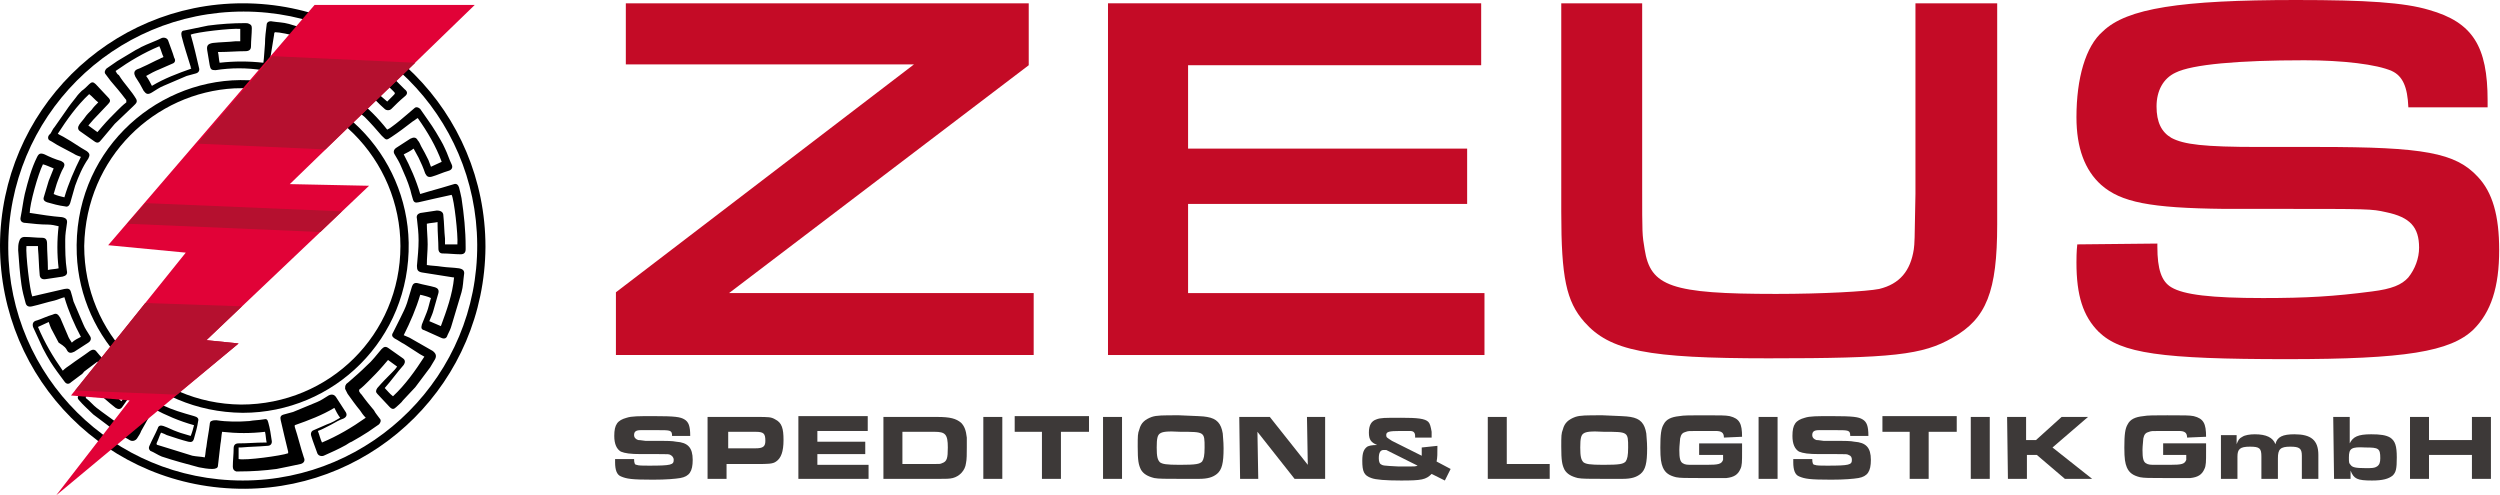 <?xml version="1.0" encoding="utf-8"?>
<!-- Generator: Adobe Illustrator 25.2.0, SVG Export Plug-In . SVG Version: 6.00 Build 0)  -->
<svg version="1.1" id="Layer_1" xmlns="http://www.w3.org/2000/svg" xmlns:xlink="http://www.w3.org/1999/xlink" x="0px" y="0px"
	 viewBox="0 0 302.8 60" style="enable-background:new 0 0 302.8 60;" xml:space="preserve">
<style type="text/css">
	.st0{fill:none;}
	.st1{fill:#E10237;}
	.st2{fill:#B5102F;}
	.st3{fill:#C40B26;}
	.st4{fill:#3D3938;}
</style>
<g>
	<g>
		<path class="st0" d="M29.3,49c10.6,0.1,19.2-8.4,19.3-19.2c0-10.3-8.5-19.6-20.1-19.1c-9.6,0.4-18,8.3-18.2,19
			C10.3,40.4,18.7,48.9,29.3,49z"/>
		<path class="st0" d="M29.4,58.2c15.7,0,28.5-12.8,28.4-28.6C57.7,14.1,45,1.5,29.5,1.4C13.7,1.4,0.9,14.2,1,30.1
			C1.1,45.6,13.7,58.2,29.4,58.2z M2.9,28.7c0.7,0,1.4,0.1,2.1,0.1c0.5,0,0.6,0.2,0.6,0.7c0,1,0.1,2,0.1,3c0,0,0,0.1,0,0.2
			c0.4-0.1,0.9-0.1,1.3-0.2c-0.2-1.7-0.2-3.4,0-5.1c-0.4-0.1-0.9-0.1-1.3-0.2C4.9,27.1,4,27.1,3.1,27c-0.5,0-0.7-0.3-0.6-0.8
			c0.1-0.9,0.3-1.9,0.5-2.8c0.4-1.5,0.8-3,1.5-4.5c0.2-0.5,0.4-0.6,0.9-0.3c0.7,0.3,1.3,0.6,1.9,0.9c0.4,0.2,0.4,0.4,0.3,0.8
			c-0.2,0.5-0.5,1.1-0.7,1.6c-0.2,0.5-0.3,1.1-0.5,1.6c0.4,0.1,0.8,0.2,1.3,0.4c0.4-1.7,1.1-3.3,2-4.9c-0.3-0.2-0.6-0.3-0.9-0.4
			c-0.6-0.3-1.1-0.6-1.7-0.9C6.8,17.4,6.4,17.2,6,17c-0.2-0.1-0.2-0.5-0.1-0.8c0.2-0.3,0.3-0.5,0.5-0.8c0.5-0.7,0.9-1.3,1.4-2
			c0.4-0.5,0.8-1.1,1.2-1.6c0.2-0.3,0.5-0.5,0.7-0.8c0.3-0.3,0.6-0.6,0.9-0.8c0.3-0.3,0.5-0.3,0.8,0c0.5,0.5,1,1.1,1.5,1.6
			c0.3,0.3,0.3,0.5,0,0.8c-0.6,0.6-1.2,1.3-1.8,1.9c-0.2,0.2-0.4,0.5-0.6,0.7c0.4,0.3,0.7,0.5,1.1,0.8c0.2-0.2,0.4-0.5,0.6-0.7
			c0.6-0.6,1.2-1.3,1.8-1.9c0.4-0.4,0.8-0.7,1.1-1c0,0,0.1-0.2,0-0.2s-0.1-0.1-0.1-0.2c-0.6-0.7-1.2-1.4-1.8-2.2
			c-0.2-0.3-0.4-0.5-0.6-0.8c-0.2-0.2-0.1-0.6,0.1-0.7c0.4-0.3,0.8-0.7,1.3-0.9c0.7-0.4,1.3-0.8,2-1.2c0.3-0.2,0.6-0.4,0.9-0.5
			c0.8-0.4,1.6-0.8,2.5-1.1c0.4-0.2,0.7,0,0.8,0.4c0.2,0.7,0.5,1.4,0.7,2c0.1,0.3,0,0.5-0.2,0.7c-0.5,0.2-1.1,0.5-1.6,0.7
			c-0.5,0.3-1.1,0.5-1.6,0.8c0.2,0.4,0.5,0.8,0.7,1.2c1.5-0.9,3.1-1.5,4.8-2.1c0-0.1,0-0.1-0.1-0.2c-0.3-1.2-0.7-2.4-1.1-3.7
			c-0.1-0.4,0-0.7,0.4-0.8c1-0.2,1.9-0.4,2.9-0.6c1.5-0.2,3-0.3,4.5-0.3c0.2,0,0.3,0,0.5,0.1c0.2,0.1,0.3,0.2,0.3,0.5
			c0,0.7-0.1,1.5-0.1,2.2c0,0.4-0.2,0.6-0.7,0.6c-1,0-2.1,0.1-3.1,0.1c-0.1,0-0.1,0-0.2,0c0.1,0.4,0.1,0.9,0.2,1.3
			c1.8-0.2,3.5-0.2,5.3,0C32,6.9,32,6.3,32.1,5.7c0.1-0.8,0.2-1.5,0.2-2.3c0-0.3,0.3-0.5,0.7-0.4c0.7,0.1,1.4,0.1,2,0.3
			c1.3,0.4,2.7,0.8,4,1.2c0.4,0.1,0.8,0.3,1.2,0.5c0.5,0.2,0.6,0.5,0.3,0.9c-0.3,0.6-0.6,1.2-0.9,1.9c-0.2,0.4-0.4,0.5-0.8,0.3
			c-0.5-0.2-1.1-0.5-1.6-0.7c-0.5-0.2-1-0.3-1.5-0.4c-0.1,0.4-0.2,0.8-0.4,1.3c1.7,0.4,3.3,1.1,4.9,2c0.3-0.5,0.5-1,0.8-1.5
			c0.4-0.7,0.8-1.4,1.2-2.1c0.2-0.4,0.5-0.5,0.9-0.2c0.2,0.1,0.5,0.3,0.7,0.5c0.7,0.5,1.3,0.9,2,1.4c0.5,0.4,1.1,0.8,1.6,1.2
			c0.2,0.2,0.4,0.4,0.6,0.6c0.3,0.3,0.7,0.6,1,1c0.3,0.4,0.3,0.6,0,0.9c-0.5,0.5-1,1-1.6,1.5c-0.2,0.2-0.6,0.2-0.8,0
			c-0.7-0.6-1.3-1.3-2-1.9c-0.2-0.2-0.4-0.3-0.6-0.4c-0.3,0.3-0.5,0.7-0.8,1.1c1.4,1.1,2.6,2.3,3.7,3.7c0.2-0.1,0.3-0.2,0.5-0.3
			c0.7-0.6,1.4-1.2,2.1-1.7c0.2-0.2,0.5-0.4,0.7-0.6c0.2-0.2,0.6-0.1,0.7,0.1c0.7,0.9,1.3,1.9,1.9,2.8c0.4,0.6,0.7,1.3,1.1,2
			c0.3,0.6,0.6,1.3,0.8,1.9c0.2,0.4,0,0.7-0.4,0.8c-0.7,0.2-1.3,0.5-2,0.7c-0.4,0.1-0.6,0-0.8-0.4c-0.3-0.6-0.6-1.3-0.8-1.9
			c-0.2-0.4-0.4-0.7-0.6-1.1c-0.4,0.2-0.8,0.4-1.2,0.7c0.9,1.5,1.5,3.1,2,4.8c0.3-0.1,0.7-0.2,1-0.3c1-0.3,2-0.6,3.1-0.9
			c0.3-0.1,0.5,0.1,0.6,0.4c0.1,0.4,0.3,0.9,0.3,1.3c0.3,2,0.6,3.9,0.5,5.9c0,0.1,0,0.2,0,0.3c0,0.4-0.3,0.6-0.6,0.6
			c-0.7,0-1.5-0.1-2.2-0.1c-0.3,0-0.5-0.3-0.5-0.6c0-1-0.1-2-0.1-2.9c0-0.1,0-0.2,0-0.3c-0.4,0.1-0.9,0.1-1.3,0.2
			c0,0.9,0.1,1.7,0.1,2.5s-0.1,1.7-0.1,2.5c0.6,0.1,1.2,0.1,1.8,0.2c0.7,0.1,1.4,0.1,2.1,0.2c0.5,0,0.7,0.3,0.6,0.8
			c-0.1,0.7-0.1,1.4-0.3,2.1c-0.4,1.3-0.8,2.7-1.2,4c-0.1,0.4-0.3,0.8-0.5,1.2c-0.2,0.4-0.5,0.5-0.8,0.3c-0.7-0.3-1.3-0.6-2-0.9
			c-0.3-0.2-0.4-0.4-0.3-0.7c0.2-0.5,0.4-1,0.6-1.5c0.2-0.6,0.3-1.1,0.5-1.7c-0.4-0.1-0.9-0.2-1.3-0.4c-0.4,1.7-1.1,3.3-2,4.9
			c0.2,0.1,0.5,0.2,0.7,0.3c0.9,0.5,1.9,1.1,2.8,1.6c0.4,0.2,0.5,0.6,0.3,1c-0.2,0.3-0.4,0.7-0.6,1c-0.6,0.8-1.1,1.7-1.8,2.4
			c-0.5,0.6-1,1.1-1.5,1.6c-0.3,0.3-0.5,0.6-0.8,0.8c-0.3,0.3-0.6,0.3-0.8,0c-0.5-0.5-1-1.1-1.5-1.6c-0.2-0.3-0.2-0.5,0-0.7
			c0.6-0.6,1.2-1.2,1.8-1.9c0.2-0.2,0.4-0.5,0.6-0.7c-0.4-0.3-0.7-0.5-1.1-0.8c-0.2,0.2-0.4,0.5-0.6,0.7c-0.6,0.6-1.2,1.3-1.8,1.9
			c-0.4,0.4-0.8,0.7-1.1,1c0,0-0.1,0.2,0,0.2c0.1,0.1,0.2,0.2,0.3,0.4c0.5,0.6,1,1.2,1.5,1.9c0.3,0.3,0.5,0.6,0.7,1
			c0.2,0.2,0.1,0.6-0.1,0.7c-0.4,0.3-0.8,0.7-1.3,0.9c-0.7,0.4-1.3,0.8-2,1.2c-0.2,0.1-0.4,0.3-0.7,0.4c-0.9,0.4-1.8,0.8-2.7,1.3
			c-0.4,0.2-0.7,0-0.8-0.4c-0.2-0.7-0.5-1.4-0.7-2c-0.1-0.3,0-0.6,0.3-0.7c0.5-0.2,1.1-0.5,1.6-0.7c0.5-0.2,1-0.5,1.6-0.8
			c-0.2-0.4-0.5-0.8-0.7-1.2c-1.5,0.9-3.1,1.5-4.8,2.1c0,0.1,0,0.1,0,0.2c0.4,1.2,0.7,2.5,1.1,3.7c0.1,0.4,0,0.7-0.4,0.8
			c-1,0.2-1.9,0.4-2.9,0.6c-1.5,0.2-3,0.3-4.5,0.3c-0.1,0-0.3,0-0.4,0c-0.3-0.1-0.4-0.3-0.4-0.6c0-0.7,0.1-1.5,0.1-2.2
			c0-0.4,0.2-0.6,0.6-0.6c1,0,2-0.1,3.1-0.1c0.1,0,0.2,0,0.3,0c-0.1-0.4-0.1-0.9-0.2-1.3c-1.8,0.2-3.5,0.2-5.2,0
			c-0.1,0.5-0.1,1-0.2,1.5c-0.1,0.9-0.2,1.8-0.3,2.6c0,0.3-0.3,0.5-0.7,0.4c-0.6-0.1-1.1-0.1-1.6-0.2c-1.5-0.4-3-0.8-4.5-1.3
			c-0.5-0.2-0.9-0.4-1.4-0.7C18,54.4,18,54.2,18.1,54c0.3-0.7,0.7-1.4,1-2.1c0.2-0.3,0.4-0.4,0.7-0.3c0.6,0.2,1.1,0.5,1.7,0.7
			c0.5,0.2,1,0.3,1.6,0.5c0.1-0.4,0.2-0.9,0.4-1.3c-1.7-0.4-3.3-1.1-4.9-2c-0.2,0.4-0.4,0.7-0.6,1.1c-0.3,0.5-0.6,1.1-0.9,1.6
			c-0.2,0.3-0.4,0.6-0.5,0.9c-0.2,0.3-0.5,0.4-0.9,0.2c-0.3-0.2-0.5-0.3-0.8-0.5c-0.7-0.5-1.3-0.9-2-1.4c-0.5-0.4-1.1-0.8-1.6-1.2
			c-0.6-0.5-1.1-1.1-1.7-1.7c-0.3-0.3-0.3-0.6,0.1-0.8c0.5-0.5,1-1,1.6-1.5c0.3-0.3,0.6-0.2,0.9,0c0.8,0.8,1.6,1.5,2.5,2.4
			c0.3-0.4,0.6-0.7,0.8-1.1c-1.4-1.1-2.6-2.3-3.7-3.7c-0.3,0.2-0.5,0.4-0.8,0.6c-0.3,0.2-0.6,0.4-0.8,0.6c-0.2,0.1-0.3,0.3-0.4,0.4
			c-0.4,0.3-0.8,0.6-1.2,0.9c-0.3,0.2-0.6,0.2-0.8-0.1c-0.6-0.8-1.2-1.6-1.7-2.4c-0.3-0.5-0.6-1.1-0.9-1.6c-0.4-0.8-0.8-1.7-1.2-2.6
			c-0.2-0.4,0-0.7,0.4-0.9c0.7-0.2,1.3-0.5,1.9-0.7C6.8,37.9,7,38,7.2,38.4c0.3,0.7,0.6,1.4,0.9,2.1c0.2,0.3,0.3,0.6,0.5,0.9
			c0.4-0.2,0.8-0.4,1.1-0.7c-0.9-1.5-1.5-3.1-2-4.8c-0.4,0.1-0.8,0.2-1.2,0.4c-0.9,0.2-1.8,0.5-2.7,0.7c-0.4,0.1-0.7,0-0.8-0.4
			c-0.2-0.7-0.4-1.5-0.5-2.2c-0.2-1.4-0.3-2.8-0.4-4.2c0-0.3,0-0.7,0-1C2.3,28.9,2.5,28.7,2.9,28.7z"/>
		<path class="st0" d="M7.9,34.9c0.4-0.1,0.7,0,0.8,0.4c0.1,0.4,0.2,0.8,0.3,1.1c0.4,1,0.7,1.9,1.2,2.8c0.2,0.5,0.5,0.9,0.8,1.4
			c0.2,0.3,0.1,0.6-0.2,0.8c-0.6,0.4-1.2,0.7-1.7,1.1c-0.4,0.2-0.6,0.2-0.9-0.2C8,42.2,7.8,42,7.7,41.8c-0.3-0.6-0.6-1.1-0.9-1.7
			c-0.1-0.3-0.2-0.6-0.3-0.8c-0.5,0.2-0.9,0.4-1.3,0.6c0.7,1.9,1.8,3.6,3,5.3c0.3-0.2,0.6-0.5,0.9-0.7c0.8-0.6,1.6-1.2,2.4-1.7
			c0.3-0.2,0.5-0.2,0.8,0.1c0.4,0.5,0.9,1,1.3,1.5c0.9,1,1.9,1.8,2.9,2.6c0.3,0.3,0.4,0.5,0.1,0.9c-0.4,0.6-0.8,1.1-1.2,1.7
			c-0.2,0.3-0.5,0.4-0.8,0.1c-0.9-0.7-1.9-1.5-2.7-2.4c-0.3,0.3-0.5,0.6-0.8,0.9c-0.1,0.1-0.2,0.2,0,0.4c0.4,0.4,0.8,0.8,1.2,1.1
			c0.9,0.7,1.8,1.4,2.7,2c0.2,0.2,0.4,0.3,0.6,0.5c0.1-0.1,0.1-0.2,0.2-0.3c0.7-1.1,1.3-2.1,2-3.2c0.3-0.4,0.5-0.5,0.9-0.2
			c1.1,0.7,2.2,1.1,3.4,1.6c0.7,0.2,1.3,0.4,2,0.6c0.3,0.1,0.5,0.3,0.5,0.6c-0.2,0.7-0.3,1.4-0.5,2.1c-0.1,0.4-0.3,0.5-0.7,0.4
			c-0.9-0.3-1.8-0.5-2.6-0.8c-0.2-0.1-0.5-0.2-0.7-0.3c-0.2,0.4-0.3,0.8-0.5,1.2c-0.1,0.2,0,0.2,0.1,0.3c0.4,0.2,0.9,0.3,1.3,0.4
			c1,0.3,1.9,0.6,2.9,0.9c0.5,0.1,1,0.2,1.5,0.2c0.1-0.5,0.2-0.9,0.2-1.3c0.1-0.9,0.3-1.8,0.4-2.7c0-0.1,0.1-0.3,0.2-0.4
			c0.2-0.1,0.4-0.1,0.6-0.1c1.3,0.2,2.7,0.2,4,0.1c0.6,0,1.2-0.1,1.7-0.2c0.4,0,0.5,0.1,0.6,0.4c0.1,0.7,0.2,1.4,0.4,2.1
			c0.1,0.4-0.1,0.7-0.5,0.7c-1.1,0.1-2.1,0.2-3.2,0.2c-0.1,0-0.2,0-0.3,0c0,0.5,0,1,0,1.4c0.8,0.2,5.2-0.4,6-0.7c0-0.1,0-0.1,0-0.2
			c-0.3-1.3-0.6-2.6-0.9-3.8c-0.1-0.4,0-0.6,0.4-0.7c0.4-0.1,0.8-0.2,1.1-0.3c1-0.4,1.9-0.8,2.9-1.2c0.5-0.2,1-0.5,1.4-0.8
			c0.4-0.2,0.7-0.1,0.9,0.2c0.4,0.6,0.7,1.1,1.1,1.7c0.2,0.4,0.2,0.7-0.2,0.9c-0.2,0.1-0.4,0.2-0.7,0.3c-0.6,0.3-1.2,0.6-1.7,0.9
			c-0.2,0.1-0.5,0.2-0.7,0.3c0.2,0.5,0.4,0.9,0.5,1.4c1.9-0.8,3.7-1.8,5.3-3c-0.2-0.3-0.5-0.6-0.7-0.9c-0.5-0.7-1-1.4-1.5-2
			c-0.1-0.2-0.3-0.4-0.3-0.6c0-0.1,0-0.3,0.1-0.5c0.1-0.1,0.2-0.2,0.3-0.3c0.7-0.7,1.5-1.3,2.2-2c0.6-0.6,1.2-1.3,1.8-2
			c0.3-0.4,0.5-0.4,0.9-0.1c0.6,0.4,1.1,0.8,1.7,1.2c0.3,0.2,0.4,0.5,0.1,0.8c-0.7,0.9-1.5,1.8-2.3,2.8c0.3,0.3,0.6,0.6,1,1
			c1.5-1.4,2.7-3.1,3.8-4.8c-0.3-0.2-0.7-0.4-1-0.6c-0.5-0.3-1-0.6-1.4-0.9c-0.4-0.2-0.8-0.5-1.2-0.7c-0.3-0.2-0.3-0.4-0.2-0.7
			c0.3-0.6,0.6-1.2,0.9-1.8c0.3-0.6,0.5-1.2,0.8-1.8c0.2-0.6,0.4-1.3,0.6-2c0.1-0.4,0.3-0.5,0.7-0.4c0.7,0.2,1.4,0.3,2.1,0.5
			c0.4,0.1,0.5,0.3,0.4,0.7c-0.2,0.7-0.4,1.4-0.6,2.1c-0.1,0.4-0.3,0.9-0.5,1.3c0.4,0.2,0.9,0.4,1.4,0.6c0.7-2,1.4-3.9,1.6-5.9
			c-0.1,0-0.1,0-0.1,0c-1.3-0.2-2.5-0.4-3.8-0.6c-0.5-0.1-0.7-0.3-0.6-0.8c0.1-1,0.2-2,0.2-3.1c0-0.9-0.1-1.7-0.2-2.6
			c0-0.4,0.1-0.6,0.5-0.7c0.7-0.1,1.4-0.2,2-0.3c0.4-0.1,0.7,0.1,0.8,0.6c0.1,0.9,0.1,1.9,0.2,2.8c0,0.2,0,0.4,0,0.7
			c0.5,0,1,0,1.5,0c0.1-1.1-0.4-5.5-0.7-6c-1.3,0.3-2.6,0.6-4,0.9c-0.4,0.1-0.6,0-0.7-0.4C50,24,50,23.6,49.8,23.2
			c-0.4-0.9-0.7-1.9-1.1-2.8c-0.2-0.5-0.6-1-0.8-1.5c-0.2-0.3-0.1-0.6,0.2-0.8c0.6-0.4,1.2-0.7,1.7-1.1c0.4-0.2,0.6-0.2,0.9,0.2
			c0.1,0.2,0.2,0.4,0.4,0.7c0.3,0.6,0.6,1.1,0.9,1.7c0.1,0.2,0.2,0.5,0.3,0.8c0.5-0.2,0.9-0.4,1.3-0.6c-0.7-1.9-1.8-3.6-2.9-5.3
			c-0.2,0.2-0.4,0.3-0.6,0.4c-0.9,0.6-1.7,1.3-2.6,1.9c-0.6,0.4-0.6,0.4-1.1-0.1c0,0-0.1-0.1-0.1-0.1c-0.7-0.7-1.3-1.5-2-2.2
			c-0.6-0.6-1.2-1.1-1.9-1.6c-0.3-0.3-0.4-0.5-0.1-0.8c0.4-0.6,0.8-1.1,1.2-1.7c0.2-0.3,0.5-0.4,0.8-0.1c0.3,0.2,0.6,0.4,0.8,0.6
			c0.6,0.6,1.3,1.1,1.9,1.7c0.2-0.2,0.5-0.5,0.7-0.7c0.3-0.3,0.3-0.3,0-0.6c-0.4-0.4-0.8-0.8-1.2-1.1c-0.8-0.7-1.7-1.3-2.6-1.9
			c-0.2-0.2-0.5-0.3-0.7-0.5C43.1,7.7,43,7.7,43,7.8c-0.7,1.1-1.3,2.2-2,3.3c-0.2,0.3-0.4,0.4-0.7,0.2c-0.6-0.3-1.2-0.6-1.8-0.9
			c-0.9-0.4-1.8-0.8-2.7-1.1c-0.3-0.1-0.7-0.2-1-0.3c-0.3-0.1-0.4-0.3-0.4-0.6c0.2-0.7,0.3-1.4,0.5-2.1c0.1-0.4,0.3-0.5,0.7-0.4
			c0.8,0.2,1.6,0.5,2.4,0.7c0.3,0.1,0.6,0.2,0.9,0.4c0.2-0.5,0.4-0.9,0.6-1.3c-1.1-0.6-4.8-1.6-5.9-1.6c0,0.1,0,0.2-0.1,0.3
			c-0.2,1.2-0.4,2.5-0.6,3.7c-0.1,0.5-0.3,0.6-0.8,0.6c-1.9-0.3-3.8-0.2-5.7,0c-0.5,0.1-0.7-0.1-0.7-0.6c-0.1-0.6-0.2-1.2-0.3-1.8
			c-0.1-0.6,0-0.9,0.7-0.9c0.9-0.1,1.8-0.1,2.7-0.2c0.2,0,0.4,0,0.6,0c0-0.5,0-1,0-1.5c-1.2-0.1-5.4,0.4-6,0.7c0.3,1.3,0.6,2.6,1,4
			c0.1,0.4,0,0.6-0.4,0.7c-0.4,0.1-0.8,0.2-1.1,0.3c-0.9,0.4-1.9,0.7-2.8,1.2c-0.5,0.2-0.9,0.5-1.4,0.8c-0.4,0.3-0.7,0.2-1-0.2
			c-0.3-0.6-0.7-1.1-1-1.7c-0.2-0.4-0.2-0.6,0.2-0.9c0.2-0.1,0.4-0.2,0.7-0.3c0.7-0.3,1.4-0.7,2.1-1c0.1-0.1,0.3-0.1,0.4-0.2
			c-0.2-0.5-0.4-0.9-0.5-1.3c-1.9,0.8-3.7,1.8-5.3,3c0.1,0.2,0.2,0.4,0.3,0.6c0.4,0.5,0.8,1,1.1,1.5c0.3,0.4,0.6,0.9,1,1.4
			c0.2,0.2,0.1,0.4-0.1,0.6c-0.1,0.1-0.2,0.2-0.3,0.3c-0.7,0.7-1.5,1.3-2.2,2.1c-0.6,0.6-1.1,1.2-1.6,1.9c-0.3,0.4-0.5,0.4-0.9,0.2
			c-0.6-0.4-1.1-0.8-1.7-1.2c-0.3-0.2-0.4-0.5-0.1-0.8c0.2-0.3,0.4-0.6,0.7-0.9c0.3-0.3,0.5-0.6,0.8-0.9c0.3-0.3,0.5-0.6,0.8-0.9
			c-0.3-0.3-0.7-0.6-1.1-1c-1.4,1.4-2.7,3-3.8,4.8c0.3,0.2,0.6,0.4,0.9,0.5c0.9,0.5,1.7,1.1,2.6,1.6c0.4,0.2,0.5,0.5,0.2,0.9
			c-0.6,1.1-1.1,2.2-1.6,3.3c-0.3,0.7-0.4,1.4-0.6,2.1C8.5,25,8.3,25.1,8,25.1c-0.7-0.2-1.5-0.3-2.2-0.5c-0.3-0.1-0.5-0.3-0.4-0.6
			c0.2-0.7,0.3-1.3,0.6-2c0.2-0.5,0.4-1,0.6-1.5c-0.5-0.2-0.9-0.4-1.3-0.6c-0.6,1.2-1.6,4.8-1.6,5.9c0,0,0.1,0,0.1,0
			C5,26,6.3,26.2,7.5,26.4c0.5,0.1,0.6,0.3,0.6,0.8C8,27.8,8,28.4,7.9,29c0,1.3,0,2.6,0.2,3.8c0.1,0.4-0.1,0.6-0.5,0.7
			c-0.7,0.1-1.3,0.2-2,0.3c-0.5,0.1-0.8-0.1-0.8-0.6c-0.1-1-0.1-2.1-0.2-3.1c0-0.1,0-0.2,0-0.3c-0.5,0-1,0-1.4,0
			c-0.2,1,0.4,5.4,0.7,6C5.2,35.5,6.5,35.2,7.9,34.9z M29.1,9.7c11.6-0.1,20.2,9.1,20.4,19.7C49.7,41,40.4,50,29.4,50
			C18.1,49.9,9.7,41,9.3,30.8C8.8,18.6,18.5,9.8,29.1,9.7z"/>
		<path d="M29.7,59.2c15.9-0.1,29-13,29.1-29.3C58.8,13.6,45.7,0.4,29.4,0.4C13.2,0.4,0.1,13.5,0,29.7C0,46,13.1,59.3,29.7,59.2z
			 M29.5,1.4c15.6,0,28.2,12.6,28.3,28.2c0.1,15.8-12.7,28.6-28.4,28.6C13.7,58.2,1.1,45.6,1,30.1C0.9,14.2,13.7,1.4,29.5,1.4z"/>
		<path d="M2.2,30.3c0.1,1.4,0.2,2.8,0.4,4.2c0.1,0.7,0.3,1.5,0.5,2.2c0.1,0.4,0.4,0.5,0.8,0.4c0.9-0.2,1.8-0.5,2.7-0.7
			C7,36.3,7.4,36.1,7.8,36c0.5,1.7,1.2,3.3,2,4.8c-0.4,0.2-0.8,0.4-1.1,0.7c-0.2-0.3-0.4-0.6-0.5-0.9c-0.3-0.7-0.6-1.4-0.9-2.1
			C7,38,6.8,37.9,6.4,38.1c-0.7,0.2-1.3,0.5-1.9,0.7C4,38.9,3.9,39.2,4,39.6c0.4,0.9,0.8,1.7,1.2,2.6c0.3,0.6,0.6,1.1,0.9,1.6
			c0.5,0.8,1.1,1.6,1.7,2.4c0.2,0.3,0.5,0.4,0.8,0.1c0.4-0.3,0.8-0.6,1.2-0.9c0.2-0.1,0.3-0.3,0.4-0.4c0.3-0.2,0.5-0.4,0.8-0.6
			c0.3-0.2,0.5-0.4,0.8-0.6c1.1,1.4,2.3,2.6,3.7,3.7c-0.3,0.4-0.5,0.7-0.8,1.1c-0.9-0.8-1.7-1.6-2.5-2.4c-0.3-0.3-0.6-0.3-0.9,0
			c-0.5,0.5-1,1-1.6,1.5c-0.3,0.3-0.4,0.5-0.1,0.8c0.5,0.6,1.1,1.1,1.7,1.7c0.5,0.4,1.1,0.8,1.6,1.2c0.6,0.5,1.3,0.9,2,1.4
			c0.2,0.2,0.5,0.3,0.8,0.5c0.3,0.2,0.7,0.1,0.9-0.2c0.2-0.3,0.4-0.6,0.5-0.9c0.3-0.5,0.6-1.1,0.9-1.6c0.2-0.3,0.4-0.7,0.6-1.1
			c1.5,0.8,3.1,1.5,4.9,2c-0.1,0.4-0.2,0.8-0.4,1.3c-0.6-0.2-1.1-0.3-1.6-0.5c-0.6-0.2-1.1-0.5-1.7-0.7c-0.3-0.1-0.6-0.1-0.7,0.3
			c-0.3,0.7-0.7,1.4-1,2.1c-0.1,0.2-0.1,0.4,0.1,0.6c0.5,0.2,0.9,0.5,1.4,0.7c1.5,0.5,3,0.9,4.5,1.3c0.5,0.1,1.1,0.2,1.6,0.2
			c0.4,0,0.7-0.1,0.7-0.4c0.1-0.9,0.2-1.8,0.3-2.6c0.1-0.5,0.1-1,0.2-1.5c1.8,0.2,3.5,0.2,5.2,0c0.1,0.4,0.1,0.9,0.2,1.3
			c-0.1,0-0.2,0-0.3,0c-1,0-2,0.1-3.1,0.1c-0.4,0-0.6,0.2-0.6,0.6c0,0.7-0.1,1.5-0.1,2.2c0,0.3,0.1,0.5,0.4,0.6c0.1,0,0.3,0,0.4,0
			c1.5,0,3-0.1,4.5-0.3c1-0.2,2-0.4,2.9-0.6c0.4-0.1,0.6-0.4,0.4-0.8c-0.4-1.2-0.7-2.5-1.1-3.7c0-0.1,0-0.1,0-0.2
			c1.7-0.6,3.3-1.2,4.8-2.1c0.2,0.4,0.4,0.8,0.7,1.2c-0.5,0.3-1,0.6-1.6,0.8c-0.5,0.2-1.1,0.5-1.6,0.7c-0.3,0.1-0.4,0.4-0.3,0.7
			c0.2,0.7,0.5,1.4,0.7,2c0.1,0.4,0.5,0.5,0.8,0.4c0.9-0.4,1.8-0.8,2.7-1.3c0.2-0.1,0.4-0.3,0.7-0.4c0.7-0.4,1.4-0.8,2-1.2
			c0.4-0.3,0.9-0.6,1.3-0.9c0.2-0.2,0.3-0.5,0.1-0.7c-0.2-0.3-0.5-0.6-0.7-1c-0.5-0.6-1-1.2-1.5-1.9c-0.1-0.1-0.2-0.2-0.3-0.4
			c0-0.1,0-0.2,0-0.2c0.4-0.3,0.8-0.7,1.1-1c0.6-0.6,1.2-1.2,1.8-1.9c0.2-0.2,0.4-0.5,0.6-0.7c0.4,0.3,0.7,0.5,1.1,0.8
			c-0.2,0.3-0.4,0.5-0.6,0.7c-0.6,0.6-1.2,1.2-1.8,1.9c-0.2,0.3-0.2,0.5,0,0.7c0.5,0.5,1,1.1,1.5,1.6c0.3,0.3,0.5,0.3,0.8,0
			c0.3-0.3,0.6-0.5,0.8-0.8c0.5-0.5,1-1.1,1.5-1.6c0.6-0.8,1.2-1.6,1.8-2.4c0.2-0.3,0.4-0.7,0.6-1c0.2-0.4,0.1-0.7-0.3-1
			c-0.9-0.5-1.9-1.1-2.8-1.6c-0.2-0.1-0.5-0.2-0.7-0.3c0.8-1.6,1.5-3.2,2-4.9c0.4,0.1,0.9,0.2,1.3,0.4c-0.2,0.6-0.3,1.2-0.5,1.7
			c-0.2,0.5-0.4,1-0.6,1.5c-0.1,0.4-0.1,0.6,0.3,0.7c0.7,0.3,1.3,0.6,2,0.9c0.4,0.2,0.7,0.1,0.8-0.3c0.2-0.4,0.4-0.8,0.5-1.2
			c0.4-1.3,0.8-2.7,1.2-4c0.2-0.7,0.2-1.4,0.3-2.1c0.1-0.5-0.1-0.7-0.6-0.8c-0.7-0.1-1.4-0.1-2.1-0.2c-0.6-0.1-1.2-0.1-1.8-0.2
			c0-0.9,0.1-1.7,0.1-2.5c0-0.8-0.1-1.7-0.1-2.5c0.4-0.1,0.8-0.1,1.3-0.2c0,0.1,0,0.2,0,0.3c0,1,0.1,2,0.1,2.9
			c0,0.4,0.2,0.6,0.5,0.6c0.7,0,1.5,0.1,2.2,0.1c0.4,0,0.6-0.2,0.6-0.6c0-0.1,0-0.2,0-0.3c0-2-0.2-3.9-0.5-5.9
			c-0.1-0.5-0.2-0.9-0.3-1.3c-0.1-0.3-0.3-0.5-0.6-0.4c-1,0.3-2,0.6-3.1,0.9c-0.3,0.1-0.7,0.2-1,0.3c-0.5-1.7-1.2-3.3-2-4.8
			c0.4-0.2,0.8-0.4,1.2-0.7c0.2,0.4,0.4,0.7,0.6,1.1c0.3,0.6,0.6,1.3,0.8,1.9c0.2,0.4,0.4,0.5,0.8,0.4c0.7-0.2,1.3-0.5,2-0.7
			c0.4-0.1,0.6-0.4,0.4-0.8c-0.3-0.6-0.5-1.3-0.8-1.9c-0.3-0.7-0.7-1.3-1.1-2c-0.6-1-1.3-1.9-1.9-2.8c-0.2-0.2-0.5-0.3-0.7-0.1
			c-0.2,0.2-0.5,0.4-0.7,0.6c-0.7,0.6-1.4,1.2-2.1,1.7c-0.1,0.1-0.3,0.2-0.5,0.3c-1.1-1.4-2.3-2.6-3.7-3.7c0.3-0.4,0.5-0.7,0.8-1.1
			c0.2,0.2,0.4,0.3,0.6,0.4c0.7,0.6,1.3,1.3,2,1.9c0.2,0.2,0.6,0.2,0.8,0c0.5-0.5,1-1,1.6-1.5c0.4-0.3,0.4-0.6,0-0.9
			c-0.3-0.3-0.7-0.7-1-1c-0.2-0.2-0.4-0.4-0.6-0.6c-0.5-0.4-1-0.8-1.6-1.2c-0.7-0.5-1.3-0.9-2-1.4c-0.2-0.2-0.5-0.3-0.7-0.5
			c-0.4-0.2-0.7-0.1-0.9,0.2c-0.4,0.7-0.8,1.4-1.2,2.1c-0.3,0.5-0.5,1-0.8,1.5c-1.5-0.8-3.1-1.5-4.9-2c0.1-0.4,0.2-0.8,0.4-1.3
			c0.5,0.2,1.1,0.3,1.5,0.4c0.6,0.2,1.1,0.5,1.6,0.7c0.4,0.2,0.6,0.1,0.8-0.3c0.3-0.6,0.6-1.2,0.9-1.9c0.2-0.5,0.1-0.7-0.3-0.9
			c-0.4-0.2-0.8-0.4-1.2-0.5c-1.3-0.4-2.7-0.8-4-1.2c-0.7-0.2-1.4-0.2-2-0.3c-0.4-0.1-0.7,0.1-0.7,0.4c-0.1,0.8-0.2,1.5-0.2,2.3
			C32,6.3,32,6.9,31.9,7.6c-1.8-0.2-3.5-0.2-5.3,0c-0.1-0.4-0.1-0.9-0.2-1.3c0.1,0,0.2,0,0.2,0c1,0,2.1-0.1,3.1-0.1
			c0.5,0,0.7-0.2,0.7-0.6c0-0.7,0.1-1.5,0.1-2.2c0-0.3-0.1-0.4-0.3-0.5c-0.2-0.1-0.3-0.1-0.5-0.1c-1.5,0-3,0.1-4.5,0.3
			c-1,0.2-1.9,0.4-2.9,0.6C22,3.7,21.9,4,22,4.4c0.3,1.2,0.7,2.4,1.1,3.7c0,0.1,0,0.2,0.1,0.2c-1.7,0.6-3.3,1.2-4.8,2.1
			c-0.2-0.4-0.4-0.8-0.7-1.2c0.5-0.3,1.1-0.6,1.6-0.8c0.5-0.2,1.1-0.5,1.6-0.7c0.3-0.1,0.4-0.4,0.2-0.7c-0.2-0.7-0.5-1.4-0.7-2
			c-0.1-0.4-0.5-0.5-0.8-0.4c-0.8,0.4-1.7,0.7-2.5,1.1c-0.3,0.2-0.6,0.3-0.9,0.5c-0.7,0.4-1.3,0.8-2,1.2c-0.4,0.3-0.9,0.6-1.3,0.9
			c-0.2,0.2-0.3,0.5-0.1,0.7c0.2,0.3,0.4,0.5,0.6,0.8c0.6,0.7,1.2,1.4,1.8,2.2c0.1,0.1,0.1,0.1,0.1,0.2c0,0.1,0,0.2,0,0.2
			c-0.4,0.3-0.8,0.7-1.1,1c-0.6,0.6-1.2,1.2-1.8,1.9c-0.2,0.2-0.4,0.5-0.6,0.7c-0.4-0.3-0.7-0.5-1.1-0.8c0.2-0.2,0.4-0.5,0.6-0.7
			c0.6-0.6,1.2-1.3,1.8-1.9c0.3-0.3,0.3-0.5,0-0.8c-0.5-0.5-1-1.1-1.5-1.6c-0.3-0.3-0.5-0.3-0.8,0c-0.3,0.3-0.6,0.6-0.9,0.8
			c-0.2,0.2-0.5,0.5-0.7,0.8c-0.4,0.5-0.8,1-1.2,1.6c-0.5,0.7-0.9,1.3-1.4,2c-0.2,0.2-0.3,0.5-0.5,0.8C5.7,16.5,5.8,16.9,6,17
			c0.4,0.2,0.8,0.5,1.2,0.7c0.6,0.3,1.1,0.6,1.7,0.9c0.3,0.2,0.6,0.3,0.9,0.4c-0.8,1.6-1.5,3.2-2,4.9c-0.4-0.1-0.9-0.2-1.3-0.4
			c0.2-0.6,0.3-1.1,0.5-1.6c0.2-0.5,0.4-1.1,0.7-1.6c0.2-0.4,0.1-0.6-0.3-0.8C6.7,19.3,6,19,5.4,18.7c-0.5-0.2-0.7-0.1-0.9,0.3
			c-0.7,1.4-1.1,2.9-1.5,4.5c-0.2,0.9-0.3,1.8-0.5,2.8C2.4,26.7,2.6,27,3.1,27c0.9,0.1,1.8,0.2,2.7,0.2c0.4,0,0.9,0.1,1.3,0.2
			c-0.2,1.7-0.2,3.4,0,5.1c-0.4,0.1-0.9,0.1-1.3,0.2c0-0.1,0-0.1,0-0.2c0-1-0.1-2-0.1-3c0-0.5-0.2-0.7-0.6-0.7
			c-0.7,0-1.4-0.1-2.1-0.1c-0.4,0-0.6,0.2-0.7,0.6C2.2,29.6,2.2,30,2.2,30.3z M3.2,29.8c0.5,0,0.9,0,1.4,0c0,0.1,0,0.2,0,0.3
			c0.1,1,0.1,2.1,0.2,3.1c0,0.5,0.3,0.7,0.8,0.6c0.7-0.1,1.3-0.2,2-0.3c0.4-0.1,0.6-0.3,0.5-0.7c-0.2-1.3-0.2-2.5-0.2-3.8
			c0-0.6,0.1-1.2,0.2-1.9c0.1-0.5-0.1-0.7-0.6-0.8C6.2,26.2,5,26,3.7,25.8c0,0-0.1,0-0.1,0c0-1.1,1-4.7,1.6-5.9
			C5.6,20,6,20.2,6.5,20.4c-0.2,0.5-0.4,1-0.6,1.5c-0.2,0.7-0.4,1.3-0.6,2c-0.1,0.3,0.1,0.5,0.4,0.6c0.7,0.2,1.4,0.4,2.2,0.5
			c0.3,0.1,0.5-0.1,0.6-0.4c0.2-0.7,0.4-1.4,0.6-2.1c0.4-1.1,0.9-2.3,1.6-3.3c0.2-0.4,0.2-0.6-0.2-0.9c-0.9-0.5-1.7-1.1-2.6-1.6
			c-0.3-0.2-0.6-0.3-0.9-0.5c1.1-1.7,2.3-3.4,3.8-4.8c0.4,0.3,0.7,0.7,1.1,1c-0.3,0.3-0.6,0.6-0.8,0.9c-0.3,0.3-0.6,0.6-0.8,0.9
			c-0.2,0.3-0.5,0.6-0.7,0.9c-0.2,0.3-0.2,0.6,0.1,0.8c0.6,0.4,1.1,0.8,1.7,1.2c0.4,0.3,0.6,0.2,0.9-0.2c0.5-0.6,1.1-1.3,1.6-1.9
			c0.7-0.7,1.5-1.4,2.2-2.1c0.1-0.1,0.2-0.2,0.3-0.3c0.2-0.2,0.2-0.4,0.1-0.6c-0.3-0.5-0.6-0.9-1-1.4c-0.4-0.5-0.8-1-1.1-1.5
			C14.2,9,14.1,8.8,14,8.6c1.7-1.2,3.4-2.2,5.3-3c0.2,0.4,0.3,0.9,0.5,1.3c-0.1,0.1-0.3,0.1-0.4,0.2c-0.7,0.3-1.4,0.7-2.1,1
			c-0.2,0.1-0.4,0.2-0.7,0.3c-0.4,0.2-0.4,0.5-0.2,0.9c0.4,0.6,0.7,1.1,1,1.7c0.3,0.4,0.5,0.5,1,0.2c0.5-0.3,0.9-0.6,1.4-0.8
			c0.9-0.4,1.9-0.8,2.8-1.2c0.4-0.1,0.7-0.2,1.1-0.3c0.4-0.1,0.5-0.4,0.4-0.7c-0.3-1.3-0.6-2.6-1-4c0.6-0.3,4.9-0.8,6-0.7
			c0,0.5,0,0.9,0,1.5c-0.2,0-0.4,0-0.6,0c-0.9,0.1-1.8,0.1-2.7,0.2c-0.6,0.1-0.8,0.3-0.7,0.9c0.1,0.6,0.2,1.2,0.3,1.8
			c0.1,0.5,0.2,0.6,0.7,0.6c1.9-0.3,3.8-0.3,5.7,0c0.5,0.1,0.7-0.1,0.8-0.6c0.2-1.2,0.4-2.5,0.6-3.7c0-0.1,0-0.2,0.1-0.3
			c1.1,0,4.8,1,5.9,1.6C39.2,6.1,39,6.5,38.8,7c-0.3-0.1-0.6-0.3-0.9-0.4c-0.8-0.3-1.6-0.5-2.4-0.7c-0.4-0.1-0.6,0-0.7,0.4
			c-0.2,0.7-0.3,1.4-0.5,2.1c-0.1,0.3,0.1,0.5,0.4,0.6c0.3,0.1,0.7,0.2,1,0.3c1,0.2,1.8,0.6,2.7,1.1c0.6,0.3,1.2,0.6,1.8,0.9
			c0.3,0.2,0.5,0.1,0.7-0.2c0.7-1.1,1.3-2.2,2-3.3c0.1-0.1,0.1-0.2,0.2-0.3c0.2,0.2,0.5,0.3,0.7,0.5c0.9,0.6,1.7,1.3,2.6,1.9
			c0.4,0.3,0.8,0.7,1.2,1.1c0.3,0.3,0.3,0.3,0,0.6c-0.2,0.2-0.5,0.5-0.7,0.7c-0.7-0.6-1.3-1.1-1.9-1.7c-0.3-0.2-0.5-0.4-0.8-0.6
			c-0.3-0.2-0.6-0.2-0.8,0.1c-0.4,0.6-0.8,1.1-1.2,1.7c-0.3,0.4-0.2,0.6,0.1,0.8c0.6,0.5,1.3,1.1,1.9,1.6c0.7,0.7,1.4,1.5,2,2.2
			c0,0,0.1,0.1,0.1,0.1c0.5,0.5,0.5,0.5,1.1,0.1c0.9-0.6,1.7-1.2,2.6-1.9c0.2-0.1,0.4-0.3,0.6-0.4c1.2,1.7,2.2,3.4,2.9,5.3
			c-0.4,0.2-0.9,0.4-1.3,0.6c-0.1-0.3-0.2-0.5-0.3-0.8c-0.3-0.6-0.6-1.2-0.9-1.7c-0.1-0.2-0.2-0.5-0.4-0.7c-0.2-0.4-0.5-0.4-0.9-0.2
			c-0.6,0.4-1.1,0.7-1.7,1.1c-0.3,0.2-0.4,0.5-0.2,0.8c0.3,0.5,0.6,1,0.8,1.5c0.4,0.9,0.8,1.8,1.1,2.8c0.1,0.4,0.2,0.8,0.3,1.1
			c0.1,0.4,0.3,0.5,0.7,0.4c1.3-0.3,2.6-0.6,4-0.9c0.3,0.5,0.8,4.9,0.7,6c-0.5,0-0.9,0-1.5,0c0-0.2,0-0.4,0-0.7
			c-0.1-0.9-0.1-1.9-0.2-2.8c0-0.4-0.3-0.6-0.8-0.6c-0.7,0.1-1.4,0.2-2,0.3c-0.3,0.1-0.5,0.3-0.4,0.7c0.1,0.9,0.2,1.7,0.2,2.6
			c0,1-0.1,2-0.2,3.1c0,0.5,0.1,0.7,0.6,0.8c1.3,0.2,2.5,0.4,3.8,0.6c0,0,0.1,0,0.1,0c-0.2,2.1-0.9,4-1.6,5.9
			c-0.5-0.2-0.9-0.4-1.4-0.6c0.2-0.5,0.4-0.9,0.5-1.3c0.2-0.7,0.4-1.4,0.6-2.1c0.1-0.4-0.1-0.6-0.4-0.7c-0.7-0.2-1.4-0.3-2.1-0.5
			c-0.4-0.1-0.6,0.1-0.7,0.4c-0.2,0.7-0.4,1.3-0.6,2c-0.2,0.6-0.5,1.2-0.8,1.8c-0.3,0.6-0.6,1.2-0.9,1.8c-0.2,0.3-0.1,0.5,0.2,0.7
			c0.4,0.2,0.8,0.5,1.2,0.7c0.5,0.3,0.9,0.6,1.4,0.9c0.3,0.2,0.6,0.4,1,0.6c-1.1,1.7-2.3,3.4-3.8,4.8c-0.4-0.3-0.7-0.7-1-1
			c0.8-0.9,1.5-1.9,2.3-2.8c0.2-0.3,0.2-0.6-0.1-0.8c-0.6-0.4-1.1-0.8-1.7-1.2c-0.4-0.3-0.6-0.2-0.9,0.1c-0.6,0.7-1.1,1.4-1.8,2
			c-0.7,0.7-1.4,1.3-2.2,2c-0.1,0.1-0.3,0.2-0.3,0.3c-0.1,0.1-0.1,0.3-0.1,0.5c0.1,0.2,0.2,0.4,0.3,0.6c0.5,0.7,1,1.4,1.5,2
			c0.2,0.3,0.4,0.6,0.7,0.9c-1.7,1.2-3.4,2.2-5.3,3c-0.2-0.4-0.3-0.9-0.5-1.4c0.3-0.1,0.5-0.2,0.7-0.3c0.6-0.3,1.2-0.6,1.7-0.9
			c0.2-0.1,0.4-0.2,0.7-0.3c0.4-0.2,0.5-0.5,0.2-0.9c-0.4-0.6-0.7-1.1-1.1-1.7c-0.2-0.3-0.5-0.4-0.9-0.2c-0.5,0.3-0.9,0.6-1.4,0.8
			c-1,0.4-1.9,0.8-2.9,1.2c-0.4,0.1-0.7,0.2-1.1,0.3c-0.4,0.1-0.5,0.3-0.4,0.7c0.3,1.3,0.6,2.6,0.9,3.8c0,0.1,0,0.1,0,0.2
			c-0.8,0.3-5.2,0.9-6,0.7c0-0.5,0-0.9,0-1.4c0.1,0,0.2,0,0.3,0c1.1-0.1,2.1-0.1,3.2-0.2c0.4,0,0.6-0.3,0.5-0.7
			c-0.1-0.7-0.2-1.4-0.4-2.1c-0.1-0.4-0.2-0.5-0.6-0.4c-0.6,0.1-1.2,0.1-1.7,0.2c-1.3,0.1-2.7,0.1-4-0.1c-0.2,0-0.4,0-0.6,0.1
			c-0.1,0-0.2,0.2-0.2,0.4c-0.1,0.9-0.3,1.8-0.4,2.7c-0.1,0.4-0.1,0.9-0.2,1.3c-0.5-0.1-1-0.1-1.5-0.2c-1-0.3-1.9-0.6-2.9-0.9
			c-0.4-0.1-0.9-0.3-1.3-0.4c-0.1,0-0.2-0.1-0.1-0.3c0.2-0.4,0.3-0.8,0.5-1.2c0.3,0.1,0.5,0.2,0.7,0.3c0.9,0.3,1.8,0.6,2.6,0.8
			c0.4,0.1,0.6,0,0.7-0.4c0.2-0.7,0.4-1.4,0.5-2.1c0.1-0.3-0.1-0.5-0.5-0.6c-0.7-0.2-1.4-0.4-2-0.6c-1.2-0.4-2.3-0.9-3.4-1.6
			c-0.4-0.3-0.6-0.2-0.9,0.2c-0.7,1.1-1.3,2.1-2,3.2c-0.1,0.1-0.1,0.2-0.2,0.3c-0.2-0.2-0.4-0.3-0.6-0.5c-0.9-0.7-1.8-1.3-2.7-2
			c-0.4-0.3-0.8-0.8-1.2-1.1c-0.2-0.1-0.1-0.2,0-0.4c0.3-0.3,0.5-0.6,0.8-0.9c0.9,0.9,1.8,1.7,2.7,2.4c0.3,0.2,0.6,0.2,0.8-0.1
			c0.4-0.6,0.8-1.1,1.2-1.7c0.3-0.4,0.2-0.6-0.1-0.9c-1-0.8-2-1.7-2.9-2.6c-0.4-0.5-0.9-1-1.3-1.5c-0.2-0.3-0.5-0.3-0.8-0.1
			c-0.8,0.6-1.6,1.1-2.4,1.7c-0.3,0.2-0.6,0.4-0.9,0.7c-1.2-1.7-2.2-3.4-3-5.3c0.4-0.2,0.9-0.4,1.3-0.6c0.1,0.3,0.2,0.6,0.3,0.8
			c0.3,0.6,0.6,1.1,0.9,1.7C7.9,42,8,42.2,8.1,42.4c0.2,0.4,0.5,0.4,0.9,0.2c0.6-0.4,1.1-0.7,1.7-1.1c0.3-0.2,0.4-0.5,0.2-0.8
			c-0.3-0.5-0.6-0.9-0.8-1.4c-0.4-0.9-0.8-1.9-1.2-2.8c-0.1-0.4-0.2-0.8-0.3-1.1c-0.1-0.4-0.3-0.5-0.8-0.4c-1.3,0.3-2.6,0.6-3.9,0.9
			C3.6,35.1,3.1,30.8,3.2,29.8z"/>
		<path d="M29.4,50c11,0,20.3-8.9,20.1-20.6C49.3,18.8,40.7,9.6,29.1,9.7C18.5,9.8,8.8,18.6,9.3,30.8C9.7,41,18.1,49.9,29.4,50z
			 M28.4,10.7c11.7-0.5,20.1,8.8,20.1,19.1c0,10.7-8.6,19.2-19.3,19.2c-10.6-0.1-19-8.6-19-19.2C10.4,19,18.8,11.2,28.4,10.7z"/>
	</g>
	<g>
		<polygon class="st1" points="44.7,22.5 35.1,22.3 57.5,0.6 38.1,0.6 13.1,29.7 22.5,30.6 8.6,47.9 15.7,48.5 6.8,60 28.9,41.6 
			25,41.2 		"/>
		<g>
			<polygon class="st2" points="33,6.8 23.9,17.4 39.4,18.1 50.3,7.6 			"/>
			<polygon class="st2" points="17.6,36.7 9.1,47.3 21.4,47.8 28.9,41.6 25,41.2 29.3,37.1 			"/>
		</g>
		<polygon class="st2" points="17.6,24.6 15.4,27.1 38.8,28.1 41.4,25.6 		"/>
	</g>
</g>
<g>
	<path class="st3" d="M74.6,35.4l36.1-27.6H75.8V0.4h48.8v7.5L88.3,35.5h36.9v7.5H74.6V35.4z"/>
	<path class="st3" d="M134.2,0.4h45.2v7.5h-35.5v10.1h33.8v6.7h-33.8v10.8h35.9v7.5h-45.6L134.2,0.4L134.2,0.4z"/>
	<path class="st3" d="M241.9,0.4v26.8c0,8.1-1.3,11.4-5.4,13.7c-3.6,2.1-7.3,2.5-22.3,2.5c-14.7,0-19.2-0.9-22.3-4.4
		c-2.2-2.5-2.8-5.4-2.8-13.3V0.4h9.8v22.3c0,5.7,0,5.7,0.3,7.5c0.7,4.5,3.2,5.4,15.9,5.4c5.7,0,11-0.3,12.5-0.6
		c2.5-0.6,3.8-2.2,4.2-4.8c0.1-0.8,0.1-0.8,0.2-6.7V0.4H241.9z"/>
	<path class="st3" d="M261.3,29.5v0.4c0,2.7,0.5,4.2,1.7,4.9c1.5,0.9,4.8,1.3,11.1,1.3c5.3,0,8.6-0.2,13.2-0.8
		c2.4-0.3,3.6-0.8,4.4-1.7c0.8-1,1.3-2.3,1.3-3.6c0-2.5-1.1-3.7-4-4.3c-1.8-0.4-1.9-0.4-13.5-0.4h-6.1c-9-0.1-12.5-0.8-14.9-2.9
		c-2-1.8-3-4.5-3-8.2c0-4.7,1.1-8.6,3.2-10.4C257.6,1,264.1,0,278.1,0c8.5,0,13.1,0.3,16.1,1.2c5.3,1.5,7.1,4.4,7.1,11V13h-9.6
		c-0.1-2.5-0.7-3.8-2-4.4c-1.8-0.8-5.9-1.3-10.6-1.3c-8,0-13.6,0.5-15.6,1.5c-1.5,0.7-2.3,2.2-2.3,4.1c0,1.9,0.6,3.1,1.8,3.8
		c1.5,0.8,3.9,1.1,10.6,1.1h7.2c12.8,0,16.6,0.7,19.3,3.6c1.8,1.9,2.6,4.7,2.6,8.9c0,4.5-1,7.5-3.1,9.6c-2.8,2.7-8.3,3.6-22.6,3.6
		c-15.3,0-20.1-0.7-22.8-3.3c-1.9-1.9-2.7-4.4-2.7-8.4c0-0.4,0-1.3,0.1-2.2L261.3,29.5L261.3,29.5z"/>
</g>
<g>
	<path class="st4" d="M76.8,55.6c0,0.5,0.1,0.7,0.3,0.7c0.2,0.1,0.8,0.1,1.5,0.1c2.7,0,3-0.1,3-0.7c0-0.3-0.2-0.5-0.4-0.6
		c-0.2-0.1-0.2-0.1-1.4-0.1h-2.1c-1.4,0-2-0.1-2.5-0.3c-0.5-0.3-0.8-0.9-0.8-1.9c0-1.4,0.4-1.9,1.5-2.2c0.6-0.2,1.5-0.2,3.2-0.2
		c2.7,0,3.3,0.1,3.8,0.4c0.5,0.3,0.7,0.8,0.7,2h-2.2c0-0.7-0.2-0.7-1.7-0.7c-0.7,0-1.7,0-2.1,0c-0.6,0-0.8,0.2-0.8,0.6
		c0,0.3,0.2,0.5,0.5,0.6c0.1,0,0.2,0,0.9,0.1h2.1c0.2,0,1.2,0,1.6,0.1c1.4,0.1,2,0.7,2,2.2c0,1.4-0.4,2-1.5,2.2
		c-0.6,0.1-1.7,0.2-3.3,0.2c-2.6,0-3.2-0.1-3.9-0.4c-0.5-0.2-0.7-0.8-0.7-1.7c0-0.1,0-0.2,0-0.4L76.8,55.6L76.8,55.6z"/>
	<path class="st4" d="M85.8,50.5h5.8c1.5,0,1.8,0,2.3,0.3c0.8,0.4,1,1.1,1,2.5c0,1.4-0.3,2.2-0.9,2.6c-0.4,0.3-1,0.3-2.3,0.3h-3.7
		V58h-2.3V50.5z M91.5,54.3c0.9,0,1.2-0.2,1.2-0.9c0-0.9-0.2-1.1-1.2-1.1h-3.3v2H91.5z"/>
	<path class="st4" d="M105.1,50.5v1.7H99v1.3h5.8V55H99v1.3h6.2V58h-8.5v-7.6H105.1z"/>
	<path class="st4" d="M107,50.5h6.5c1.6,0,2.3,0.2,2.9,0.7c0.4,0.4,0.6,0.9,0.7,1.8c0,0.3,0,0.9,0,1.2c0,0.7,0,1.5-0.1,1.9
		c-0.1,0.9-0.8,1.6-1.6,1.8c-0.4,0.1-0.8,0.1-1.6,0.1H107L107,50.5L107,50.5z M113.2,56.2c0.6,0,0.7,0,0.9-0.1
		c0.6-0.2,0.7-0.6,0.7-1.9c0-1.6-0.3-1.9-1.6-1.9h-3.9v3.9C109.3,56.2,113.2,56.2,113.2,56.2z"/>
	<path class="st4" d="M119.1,50.5h2.3V58h-2.3V50.5z"/>
	<path class="st4" d="M126.3,52.3h-3.4v-1.9h9v1.9h-3.4V58h-2.3V52.3z"/>
	<path class="st4" d="M133.6,50.5h2.3V58h-2.3V50.5z"/>
	<path class="st4" d="M146.2,50.5c1.2,0.2,1.7,0.8,1.9,2c0,0.3,0.1,0.9,0.1,1.8c0,1.8-0.2,2.6-0.8,3.1c-0.5,0.4-1.1,0.6-2.2,0.6
		c-0.4,0-1.4,0-2.2,0c-1.8,0-2.7,0-3.2-0.1c-0.8-0.2-1.3-0.5-1.6-1c-0.3-0.6-0.4-1.1-0.4-2.8c0-1.3,0-1.6,0.2-2.1
		c0.2-0.8,0.7-1.2,1.5-1.5c0.6-0.2,1.3-0.2,3.3-0.2C145,50.4,145.7,50.4,146.2,50.5z M140.5,52.5c-0.3,0.2-0.4,0.6-0.4,1.7
		c0,1.1,0.1,1.5,0.4,1.8c0.3,0.2,0.7,0.3,2.4,0.3c2,0,2.4-0.1,2.7-0.4c0.2-0.3,0.3-0.7,0.3-1.7c0-1.9,0-1.9-2.9-1.9
		C141.3,52.2,140.8,52.3,140.5,52.5z"/>
	<path class="st4" d="M150.1,50.5h3.7l4.6,5.8l-0.1-5.8h2.2V58h-3.7l-4.5-5.7l0.1,5.7h-2.2L150.1,50.5L150.1,50.5z"/>
	<path class="st4" d="M174.1,54c0,1,0,1.4-0.1,1.9l1.7,0.9l-0.7,1.4l-1.6-0.8c-0.7,0.7-1.2,0.8-3.7,0.8c-1.9,0-3.1-0.1-3.6-0.3
		c-0.9-0.3-1.1-0.8-1.1-2.1c0-1,0.2-1.4,0.6-1.7c0.2-0.1,0.5-0.2,1.2-0.2c-0.7-0.3-1-0.6-1-1.5c0-0.9,0.3-1.4,0.9-1.6
		c0.5-0.2,1-0.2,3-0.2c2,0,2.9,0.1,3.3,0.5c0.2,0.2,0.3,0.6,0.4,1.2c0,0.2,0,0.3,0,0.7h-2v-0.2c0-0.4-0.2-0.6-0.6-0.6
		c-0.2,0-1.1,0-1.2,0c-1.4,0-1.7,0.1-1.7,0.5c0,0.3,0.1,0.3,0.7,0.7l3.6,1.8c0-0.2,0-0.3,0-0.5c0-0.2,0-0.3,0-0.5L174.1,54L174.1,54
		z M167.9,54.5c-0.1,0-0.2,0-0.3,0c-0.4,0-0.6,0.3-0.6,1c0,0.4,0.1,0.6,0.2,0.7c0.3,0.2,0.3,0.2,2.2,0.3h1.3c0.5,0,0.8,0,1-0.1
		L167.9,54.5z"/>
	<path class="st4" d="M180.2,50.5h2.3v5.7h5.2V58h-7.5L180.2,50.5L180.2,50.5z"/>
	<path class="st4" d="M197.5,50.5c1.2,0.2,1.7,0.8,1.9,2c0,0.3,0.1,0.9,0.1,1.8c0,1.8-0.2,2.6-0.8,3.1c-0.5,0.4-1.1,0.6-2.2,0.6
		c-0.4,0-1.4,0-2.2,0c-1.8,0-2.7,0-3.2-0.1c-0.8-0.2-1.3-0.5-1.6-1c-0.3-0.6-0.4-1.1-0.4-2.8c0-1.3,0-1.6,0.2-2.1
		c0.2-0.8,0.7-1.2,1.5-1.5c0.6-0.2,1.3-0.2,3.3-0.2C196.3,50.4,196.9,50.4,197.5,50.5z M191.8,52.5c-0.3,0.2-0.4,0.6-0.4,1.7
		c0,1.1,0.1,1.5,0.4,1.8c0.3,0.2,0.7,0.3,2.4,0.3c2,0,2.4-0.1,2.7-0.4c0.2-0.3,0.3-0.7,0.3-1.7c0-1.9,0-1.9-2.9-1.9
		C192.6,52.2,192.1,52.3,191.8,52.5z"/>
	<path class="st4" d="M208.8,53c0-0.6-0.3-0.8-1-0.8h-0.6l-0.8,0l-0.8,0c-1.1,0-1.1,0-1.4,0.1c-0.4,0.1-0.6,0.3-0.7,0.8
		c0,0.2-0.1,0.9-0.1,1.4c0,1,0.1,1.4,0.4,1.6c0.3,0.2,0.6,0.2,1.2,0.2c0.2,0,0.2,0,1.7,0c1.5,0,1.8-0.1,2-0.6c0-0.1,0-0.2,0-0.4
		v-0.1v-0.1h-2.9v-1.4h5.2v1c0,1.2,0,1.7-0.2,2.1c-0.3,0.7-0.8,1-1.7,1.1c-0.2,0-0.9,0-3.2,0c-1.7,0-2.4,0-2.9-0.1
		c-0.8-0.2-1.3-0.5-1.6-1.2c-0.2-0.5-0.3-1-0.3-2.4c0-1.6,0.1-2.3,0.4-2.8c0.3-0.6,0.9-0.9,1.9-1c0.5-0.1,1.4-0.1,2.9-0.1
		c2.1,0,2.7,0,3.2,0.1c1.2,0.3,1.5,0.9,1.5,2.5L208.8,53L208.8,53z"/>
	<path class="st4" d="M213,50.5h2.3V58H213V50.5z"/>
	<path class="st4" d="M219.5,55.6c0,0.5,0.1,0.7,0.3,0.7c0.2,0.1,0.8,0.1,1.5,0.1c2.7,0,3-0.1,3-0.7c0-0.3-0.1-0.5-0.4-0.6
		c-0.2-0.1-0.2-0.1-1.4-0.1h-2.1c-1.4,0-2-0.1-2.5-0.3c-0.5-0.3-0.8-0.9-0.8-1.9c0-1.4,0.4-1.9,1.5-2.2c0.6-0.2,1.5-0.2,3.2-0.2
		c2.7,0,3.3,0.1,3.8,0.4c0.5,0.3,0.7,0.8,0.7,2h-2.2c0-0.7-0.2-0.7-1.7-0.7c-0.7,0-1.7,0-2.1,0c-0.6,0-0.8,0.2-0.8,0.6
		c0,0.3,0.2,0.5,0.5,0.6c0.1,0,0.2,0,0.9,0.1h2.1c0.2,0,1.2,0,1.6,0.1c1.4,0.1,2,0.7,2,2.2c0,1.4-0.4,2-1.5,2.2
		c-0.6,0.1-1.7,0.2-3.3,0.2c-2.6,0-3.2-0.1-3.9-0.4c-0.5-0.2-0.7-0.8-0.7-1.7c0-0.1,0-0.2,0-0.4L219.5,55.6L219.5,55.6z"/>
	<path class="st4" d="M231.4,52.3H228v-1.9h9v1.9h-3.4V58h-2.3V52.3z"/>
	<path class="st4" d="M238.7,50.5h2.3V58h-2.3V50.5z"/>
	<path class="st4" d="M243.1,50.5h2.3v2.8h1.2l3.1-2.8h3.2l-4.3,3.7l4.8,3.8h-3.3l-3.4-2.9h-1.2V58h-2.3L243.1,50.5L243.1,50.5z"/>
	<path class="st4" d="M264.9,53c0-0.6-0.3-0.8-1-0.8h-0.6l-0.8,0l-0.8,0c-1.1,0-1.1,0-1.4,0.1c-0.4,0.1-0.6,0.3-0.7,0.8
		c0,0.2-0.1,0.9-0.1,1.4c0,1,0.1,1.4,0.4,1.6c0.3,0.2,0.6,0.2,1.2,0.2c0.2,0,0.2,0,1.7,0c1.5,0,1.8-0.1,2-0.6c0-0.1,0-0.2,0-0.4
		v-0.1v-0.1H262v-1.4h5.2v1c0,1.2,0,1.7-0.2,2.1c-0.3,0.7-0.8,1-1.7,1.1c-0.2,0-0.9,0-3.2,0c-1.7,0-2.4,0-2.9-0.1
		c-0.8-0.2-1.3-0.5-1.6-1.2c-0.2-0.5-0.3-1-0.3-2.4c0-1.6,0.1-2.3,0.4-2.8c0.3-0.6,0.9-0.9,1.9-1c0.5-0.1,1.4-0.1,2.9-0.1
		c2.1,0,2.7,0,3.2,0.1c1.2,0.3,1.5,0.9,1.5,2.5L264.9,53L264.9,53z"/>
	<path class="st4" d="M269,52.7h1.9v1.1c0.2-0.5,0.3-0.7,0.7-0.9c0.3-0.2,0.9-0.3,1.5-0.3c1.4,0,2.2,0.4,2.5,1.2
		c0.2-0.9,0.9-1.2,2.3-1.2c2,0,2.9,0.7,2.9,2.5V58h-2v-2.8c0-0.9-0.3-1.1-1.4-1.1c-1.2,0-1.5,0.3-1.5,1.4V58h-2v-2.7
		c0-1-0.2-1.2-1.4-1.2c-1.2,0-1.5,0.3-1.5,1.2V58h-2L269,52.7L269,52.7z"/>
	<path class="st4" d="M282.6,50.5h2v3.2c0.4-0.8,1-1.1,2.6-1.1c1.1,0,1.8,0.1,2.3,0.4c0.6,0.4,0.8,1,0.8,2.4c0,1.4-0.1,1.8-0.5,2.2
		c-0.5,0.4-1.2,0.6-2.5,0.6c-1.8,0-2.2-0.2-2.6-1.2V58h-2L282.6,50.5L282.6,50.5z M284.5,55.4c0,0.6,0,0.7,0.2,0.9
		c0.2,0.3,0.6,0.4,1.8,0.4c0.8,0,1.1,0,1.4-0.2c0.3-0.2,0.4-0.5,0.4-1c0-1.2-0.2-1.3-1.8-1.3C284.8,54.1,284.5,54.3,284.5,55.4z"/>
	<path class="st4" d="M291.9,50.5h2.3v2.8h5.2v-2.8h2.3V58h-2.3v-2.9h-5.2V58h-2.3V50.5z"/>
</g>
</svg>
